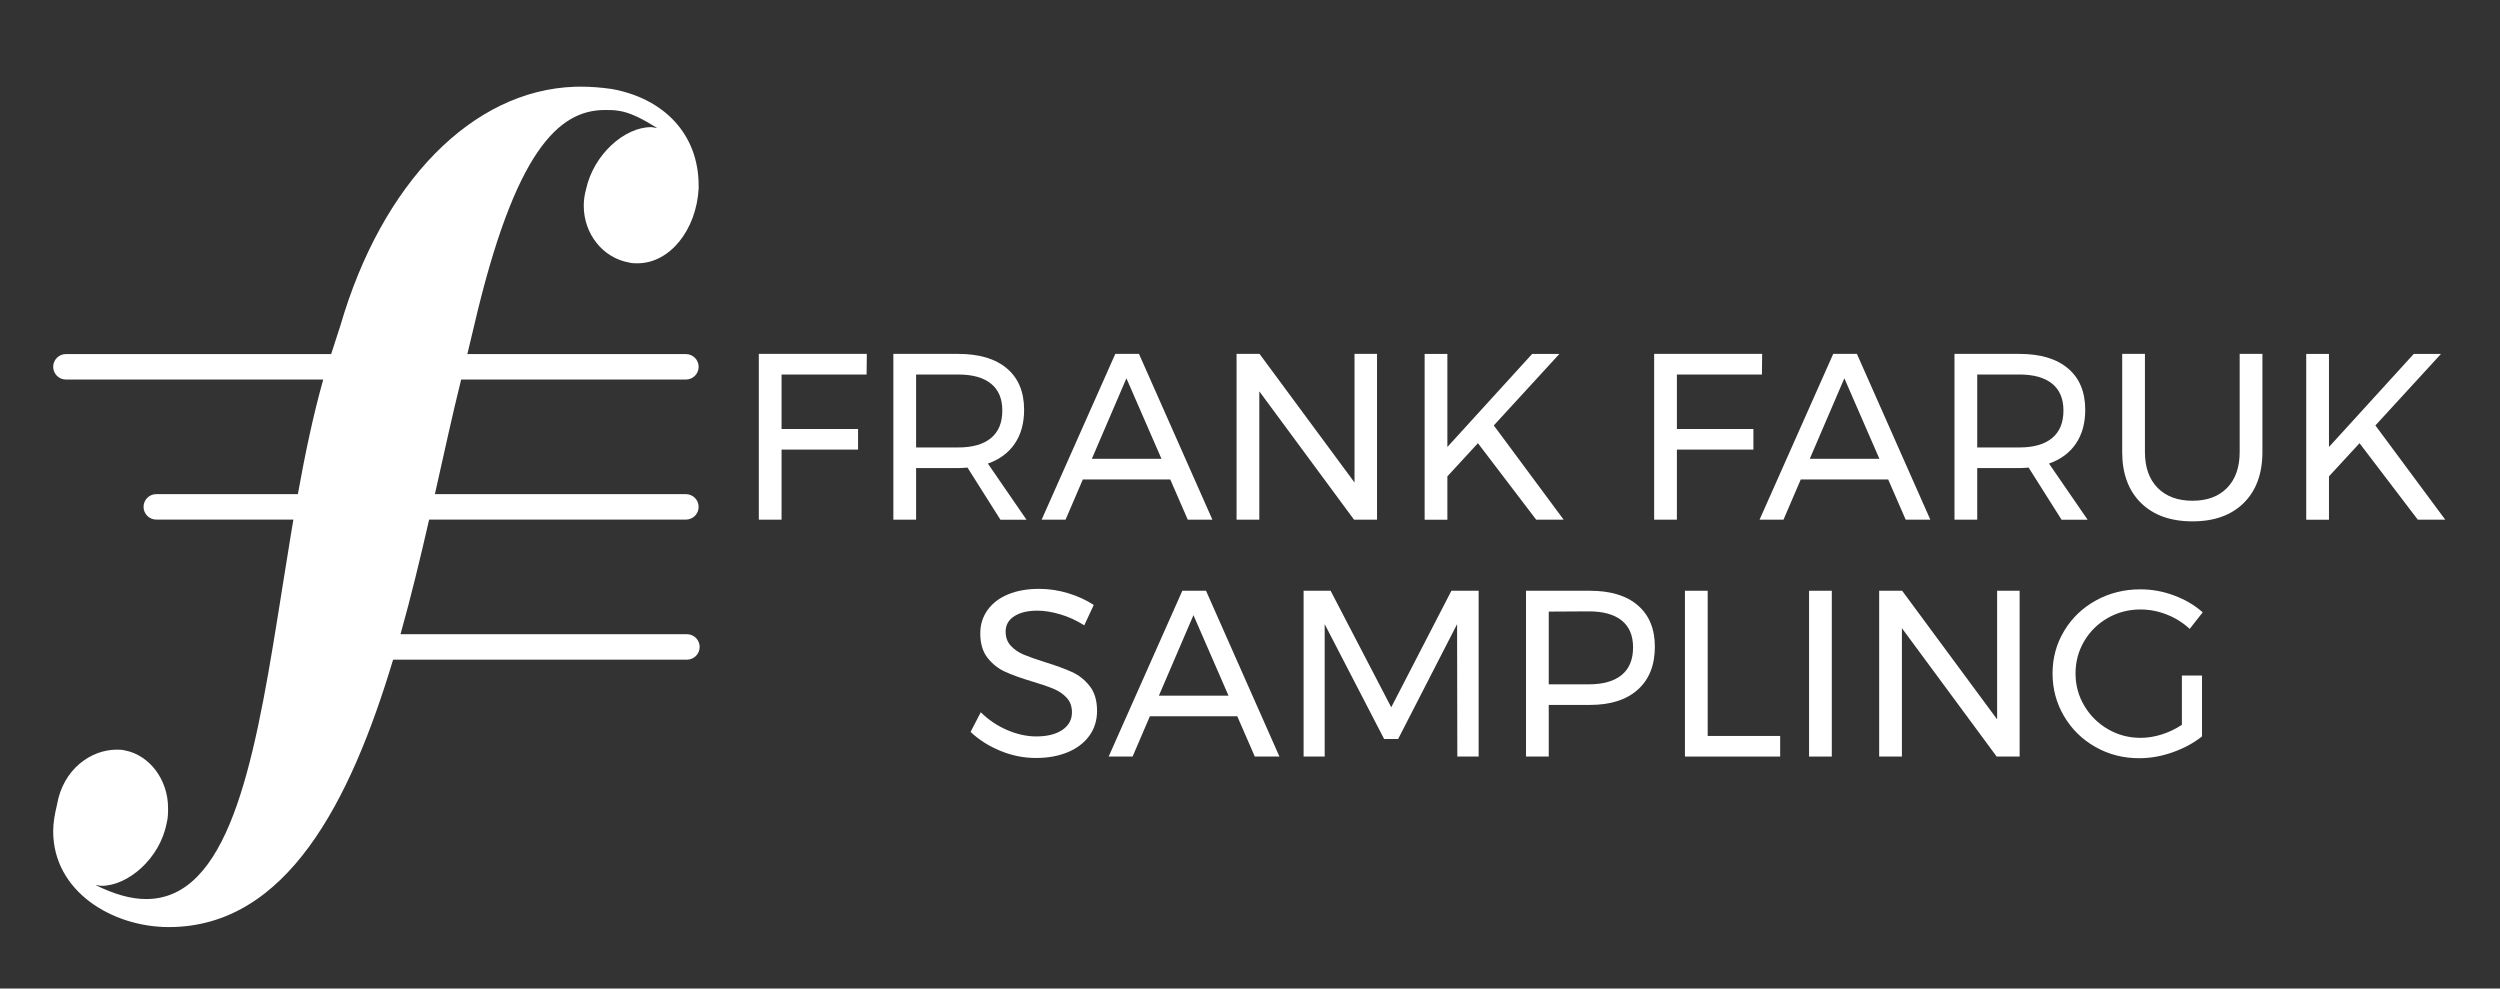<?xml version="1.0" encoding="UTF-8"?>
<!DOCTYPE svg PUBLIC '-//W3C//DTD SVG 1.0//EN'
          'http://www.w3.org/TR/2001/REC-SVG-20010904/DTD/svg10.dtd'>
<svg clip-rule="evenodd" fill-rule="evenodd" height="499" stroke-linejoin="round" stroke-miterlimit="2" viewBox="0 0 1262 499" width="1262" xmlns="http://www.w3.org/2000/svg" xmlns:xlink="http://www.w3.org/1999/xlink"
><rect x="0" y="0" width="1262" height="499" fill="#333333" stroke="none"/><path d="M0 0H1261.22V498.106H0z" fill="none"
  /><g fill="#fff"
  ><path d="M383.053,178.647l54.523,0l-0.12,10.403l-42.924,-0l-0,27.5l38.62,0l-0,10.402l-38.62,0l-0,35.392l-11.479,0l0,-83.697Z" fill-rule="nonzero"
    /><path d="M505.012,262.344l-16.62,-26.305c-1.913,0.16 -3.468,0.24 -4.663,0.24l-21.283,-0l-0,26.065l-11.479,0l0,-83.697l32.762,0c10.601,0 18.792,2.452 24.571,7.354c5.779,4.902 8.668,11.857 8.668,20.864c0,6.776 -1.574,12.475 -4.723,17.098c-3.148,4.623 -7.672,7.971 -13.57,10.044l19.489,28.337l-13.152,0Zm-21.283,-36.468c7.174,0 12.674,-1.574 16.5,-4.723c3.826,-3.148 5.739,-7.791 5.739,-13.929c0,-5.978 -1.913,-10.502 -5.739,-13.571c-3.826,-3.069 -9.326,-4.603 -16.5,-4.603l-21.283,-0l-0,36.826l21.283,0Z" fill-rule="nonzero"
    /><path d="M599.589,262.344l-8.848,-20.326l-44.12,-0l-8.729,20.326l-12.076,0l37.185,-83.697l11.957,0l37.066,83.697l-12.435,0Zm-48.425,-30.729l35.153,0l-17.696,-40.652l-17.457,40.652Z" fill-rule="nonzero"
    /><path d="M683.764,178.647l11.359,0l-0,83.697l-11.598,0l-47.827,-64.805l0,64.805l-11.478,0l-0,-83.697l11.598,0l47.946,64.925l-0,-64.925Z" fill-rule="nonzero"
    /><path d="M789.341,262.344l-13.869,0l-29.414,-38.62l-15.424,16.739l0,21.881l-11.478,0l-0,-83.697l11.478,0l0,46.99l42.805,-46.99l13.75,0l-33.12,36.11l35.272,47.587Z" fill-rule="nonzero"
    /><path d="M835.016,178.647l54.522,0l-0.119,10.403l-42.925,-0l0,27.5l38.62,0l0,10.402l-38.62,0l0,35.392l-11.478,0l-0,-83.697Z" fill-rule="nonzero"
    /><path d="M961.996,262.344l-8.848,-20.326l-44.12,-0l-8.729,20.326l-12.076,0l37.185,-83.697l11.957,0l37.066,83.697l-12.435,0Zm-48.425,-30.729l35.153,0l-17.696,-40.652l-17.457,40.652Z" fill-rule="nonzero"
    /><path d="M1040.67,262.344l-16.62,-26.305c-1.913,0.16 -3.467,0.24 -4.663,0.24l-21.283,-0l0,26.065l-11.478,0l-0,-83.697l32.761,0c10.602,0 18.792,2.452 24.571,7.354c5.779,4.902 8.669,11.857 8.669,20.864c-0,6.776 -1.575,12.475 -4.723,17.098c-3.149,4.623 -7.673,7.971 -13.571,10.044l19.489,28.337l-13.152,0Zm-21.283,-36.468c7.174,0 12.674,-1.574 16.5,-4.723c3.826,-3.148 5.739,-7.791 5.739,-13.929c0,-5.978 -1.913,-10.502 -5.739,-13.571c-3.826,-3.069 -9.326,-4.603 -16.5,-4.603l-21.283,-0l0,36.826l21.283,0Z" fill-rule="nonzero"
    /><path d="M1082.76,228.148c0,7.732 2.133,13.77 6.397,18.114c4.265,4.345 10.143,6.517 17.636,6.517c7.413,-0 13.232,-2.172 17.457,-6.517c4.225,-4.344 6.337,-10.382 6.337,-18.114l0,-49.501l11.478,0l0,49.501c0,10.92 -3.128,19.489 -9.386,25.707c-6.257,6.217 -14.886,9.326 -25.886,9.326c-11.08,0 -19.768,-3.109 -26.065,-9.326c-6.297,-6.218 -9.446,-14.787 -9.446,-25.707l-0,-49.501l11.478,0l0,49.501Z" fill-rule="nonzero"
    /><path d="M1234.37,262.344l-13.87,0l-29.413,-38.62l-15.424,16.739l-0,21.881l-11.479,0l0,-83.697l11.479,0l-0,46.99l42.805,-46.99l13.75,0l-33.12,36.11l35.272,47.587Z" fill-rule="nonzero"
    /><path d="M547.338,315.671c-3.906,-2.471 -7.951,-4.324 -12.136,-5.56c-4.185,-1.235 -8.031,-1.853 -11.538,-1.853c-4.862,-0 -8.748,0.936 -11.658,2.81c-2.909,1.873 -4.364,4.444 -4.364,7.712c0,2.949 0.877,5.36 2.631,7.233c1.753,1.874 3.905,3.348 6.456,4.424c2.551,1.077 6.098,2.332 10.642,3.767c5.659,1.753 10.242,3.427 13.75,5.022c3.507,1.594 6.496,3.965 8.967,7.114c2.471,3.148 3.707,7.313 3.707,12.495c-0,4.782 -1.295,8.967 -3.886,12.554c-2.591,3.587 -6.218,6.357 -10.881,8.31c-4.663,1.953 -10.023,2.929 -16.081,2.929c-6.138,0 -12.117,-1.195 -17.935,-3.587c-5.819,-2.391 -10.841,-5.579 -15.066,-9.565l5.142,-9.924c3.985,3.906 8.469,6.915 13.451,9.027c4.982,2.113 9.824,3.169 14.527,3.169c5.58,-0 9.984,-1.096 13.212,-3.288c3.229,-2.192 4.843,-5.162 4.843,-8.908c-0,-2.949 -0.877,-5.381 -2.631,-7.294c-1.753,-1.913 -3.965,-3.427 -6.636,-4.543c-2.67,-1.116 -6.277,-2.352 -10.82,-3.707c-5.58,-1.674 -10.124,-3.308 -13.631,-4.902c-3.507,-1.594 -6.477,-3.946 -8.908,-7.054c-2.431,-3.109 -3.647,-7.214 -3.647,-12.316c0,-4.464 1.236,-8.409 3.707,-11.837c2.471,-3.427 5.938,-6.058 10.402,-7.891c4.464,-1.834 9.645,-2.75 15.544,-2.75c5.022,-0 9.944,0.737 14.766,2.212c4.823,1.474 9.107,3.447 12.854,5.918l-4.783,10.283Z" fill-rule="nonzero"
    /><path d="M633.426,381.911l-8.848,-20.326l-44.12,-0l-8.728,20.326l-12.076,-0l37.185,-83.697l11.957,0l37.065,83.697l-12.435,-0Zm-48.424,-30.729l35.152,0l-17.695,-40.652l-17.457,40.652Z" fill-rule="nonzero"
    /><path d="M658.057,298.214l13.631,0l30.609,58.827l30.37,-58.827l13.75,0l-0,83.697l-10.761,-0l-0.12,-66.838l-29.772,57.99l-7.054,0l-30.011,-57.99l-0,66.838l-10.642,-0l0,-83.697Z" fill-rule="nonzero"
    /><path d="M802.613,298.214c10.443,0 18.513,2.471 24.213,7.413c5.699,4.942 8.549,11.877 8.549,20.805c-0,9.326 -2.87,16.56 -8.609,21.701c-5.739,5.142 -13.79,7.712 -24.153,7.712l-20.804,0l-0,26.066l-11.479,-0l0,-83.697l32.283,0Zm-0.478,47.229c7.174,0 12.674,-1.574 16.5,-4.723c3.826,-3.148 5.739,-7.792 5.739,-13.929c0,-5.979 -1.913,-10.502 -5.739,-13.571c-3.826,-3.069 -9.326,-4.603 -16.5,-4.603l-20.326,0.119l-0,36.707l20.326,0Z" fill-rule="nonzero"
    /><path d="M850.56,298.214l11.478,0l0,73.295l36.587,-0l0,10.402l-48.065,-0l-0,-83.697Z" fill-rule="nonzero"
    /><path d="M913.213 298.214H924.691V381.911H913.213z" fill-rule="nonzero"
    /><path d="M1008.15,298.214l11.359,0l-0,83.697l-11.598,-0l-47.827,-64.805l-0,64.805l-11.479,-0l0,-83.697l11.598,0l47.947,64.925l-0,-64.925Z" fill-rule="nonzero"
    /><path d="M1101.41,341.019l10.163,0l-0,30.729c-4.225,3.348 -9.167,6.018 -14.826,8.011c-5.66,1.993 -11.279,2.989 -16.859,2.989c-8.051,-0 -15.424,-1.893 -22.12,-5.679c-6.696,-3.787 -11.977,-8.968 -15.843,-15.544c-3.866,-6.576 -5.799,-13.77 -5.799,-21.582c0,-7.812 1.953,-14.966 5.859,-21.462c3.906,-6.497 9.247,-11.618 16.022,-15.365c6.775,-3.746 14.268,-5.619 22.479,-5.619c5.819,-0 11.498,1.036 17.038,3.109c5.54,2.072 10.342,4.902 14.408,8.489l-6.577,8.369c-3.347,-3.108 -7.193,-5.52 -11.538,-7.233c-4.344,-1.714 -8.788,-2.571 -13.331,-2.571c-5.979,-0 -11.479,1.435 -16.501,4.304c-5.021,2.87 -8.987,6.776 -11.897,11.718c-2.909,4.942 -4.364,10.362 -4.364,16.261c0,5.899 1.475,11.339 4.424,16.321c2.95,4.982 6.935,8.928 11.957,11.837c5.022,2.909 10.522,4.364 16.5,4.364c3.507,0 7.075,-0.578 10.701,-1.734c3.627,-1.155 6.995,-2.77 10.104,-4.842l-0,-24.87Z" fill-rule="nonzero"
    /><path d="M293.159,43.75c4.961,-0 10.302,0.392 15.643,1.175c26.325,4.721 43.871,22.789 43.871,48.712l-0,1.577c-1.142,20.809 -14.501,37.703 -30.905,37.703c-1.523,0 -2.665,0 -4.199,-0.392c-13.347,-2.36 -22.887,-14.533 -22.887,-28.674c0,-2.752 0.381,-5.504 1.142,-8.246c3.819,-17.676 19.461,-31.426 32.808,-31.426c1.153,-0 1.915,0.392 3.057,0.392c-7.625,-4.711 -13.739,-7.854 -19.461,-8.649c-2.284,-0.391 -4.568,-0.391 -6.864,-0.391c-23.268,-0 -45.404,20.429 -66.007,108.813l-3.438,14.391l110.325,0c3.557,0 6.429,2.883 6.429,6.429c-0,3.546 -2.872,6.429 -6.429,6.429l-113.447,-0.011c-4.318,17.361 -8.604,37.105 -13.26,57.86l126.707,0c3.557,0 6.429,2.883 6.429,6.429c-0,3.546 -2.872,6.429 -6.429,6.429l-129.612,-0.011c-4.34,19.026 -9.061,38.639 -14.456,57.871l144.59,-0.011c3.546,0 6.429,2.883 6.429,6.429c-0,3.546 -2.883,6.429 -6.429,6.429l-148.322,0c-21.614,71.936 -53.878,134.985 -113.218,134.985c-28.609,0 -58.371,-18.068 -58.371,-48.32c-0,-4.318 0.761,-8.637 1.903,-13.347c3.057,-18.079 17.177,-27.891 30.143,-27.891c1.523,-0 2.676,-0 4.199,0.391c12.205,2.35 21.745,14.533 21.745,29.066c0,2.361 0,5.102 -0.761,7.854c-3.438,17.677 -19.461,31.427 -32.808,31.427c-1.153,-0 -1.915,-0.392 -3.057,-0.392c9.54,4.71 17.927,7.071 25.563,7.071c41.097,-0 54.14,-66.225 66.193,-141.207l1.251,-7.789l1.24,-7.832c1.458,-9.16 2.926,-18.395 4.449,-27.598l1.197,-7.136l-69.217,0.011c-3.546,0 -6.429,-2.883 -6.429,-6.429c0,-3.546 2.883,-6.429 6.429,-6.429l71.469,0.011c3.633,-20.168 7.734,-39.824 12.814,-57.871l-129.894,0.011c-3.547,0 -6.429,-2.883 -6.429,-6.429c-0,-3.546 2.882,-6.429 6.429,-6.429l133.886,0l4.667,-14.391c20.973,-72.122 66.595,-118.875 118.429,-120.55l2.893,-0.044Z"
  /></g
></svg
>

